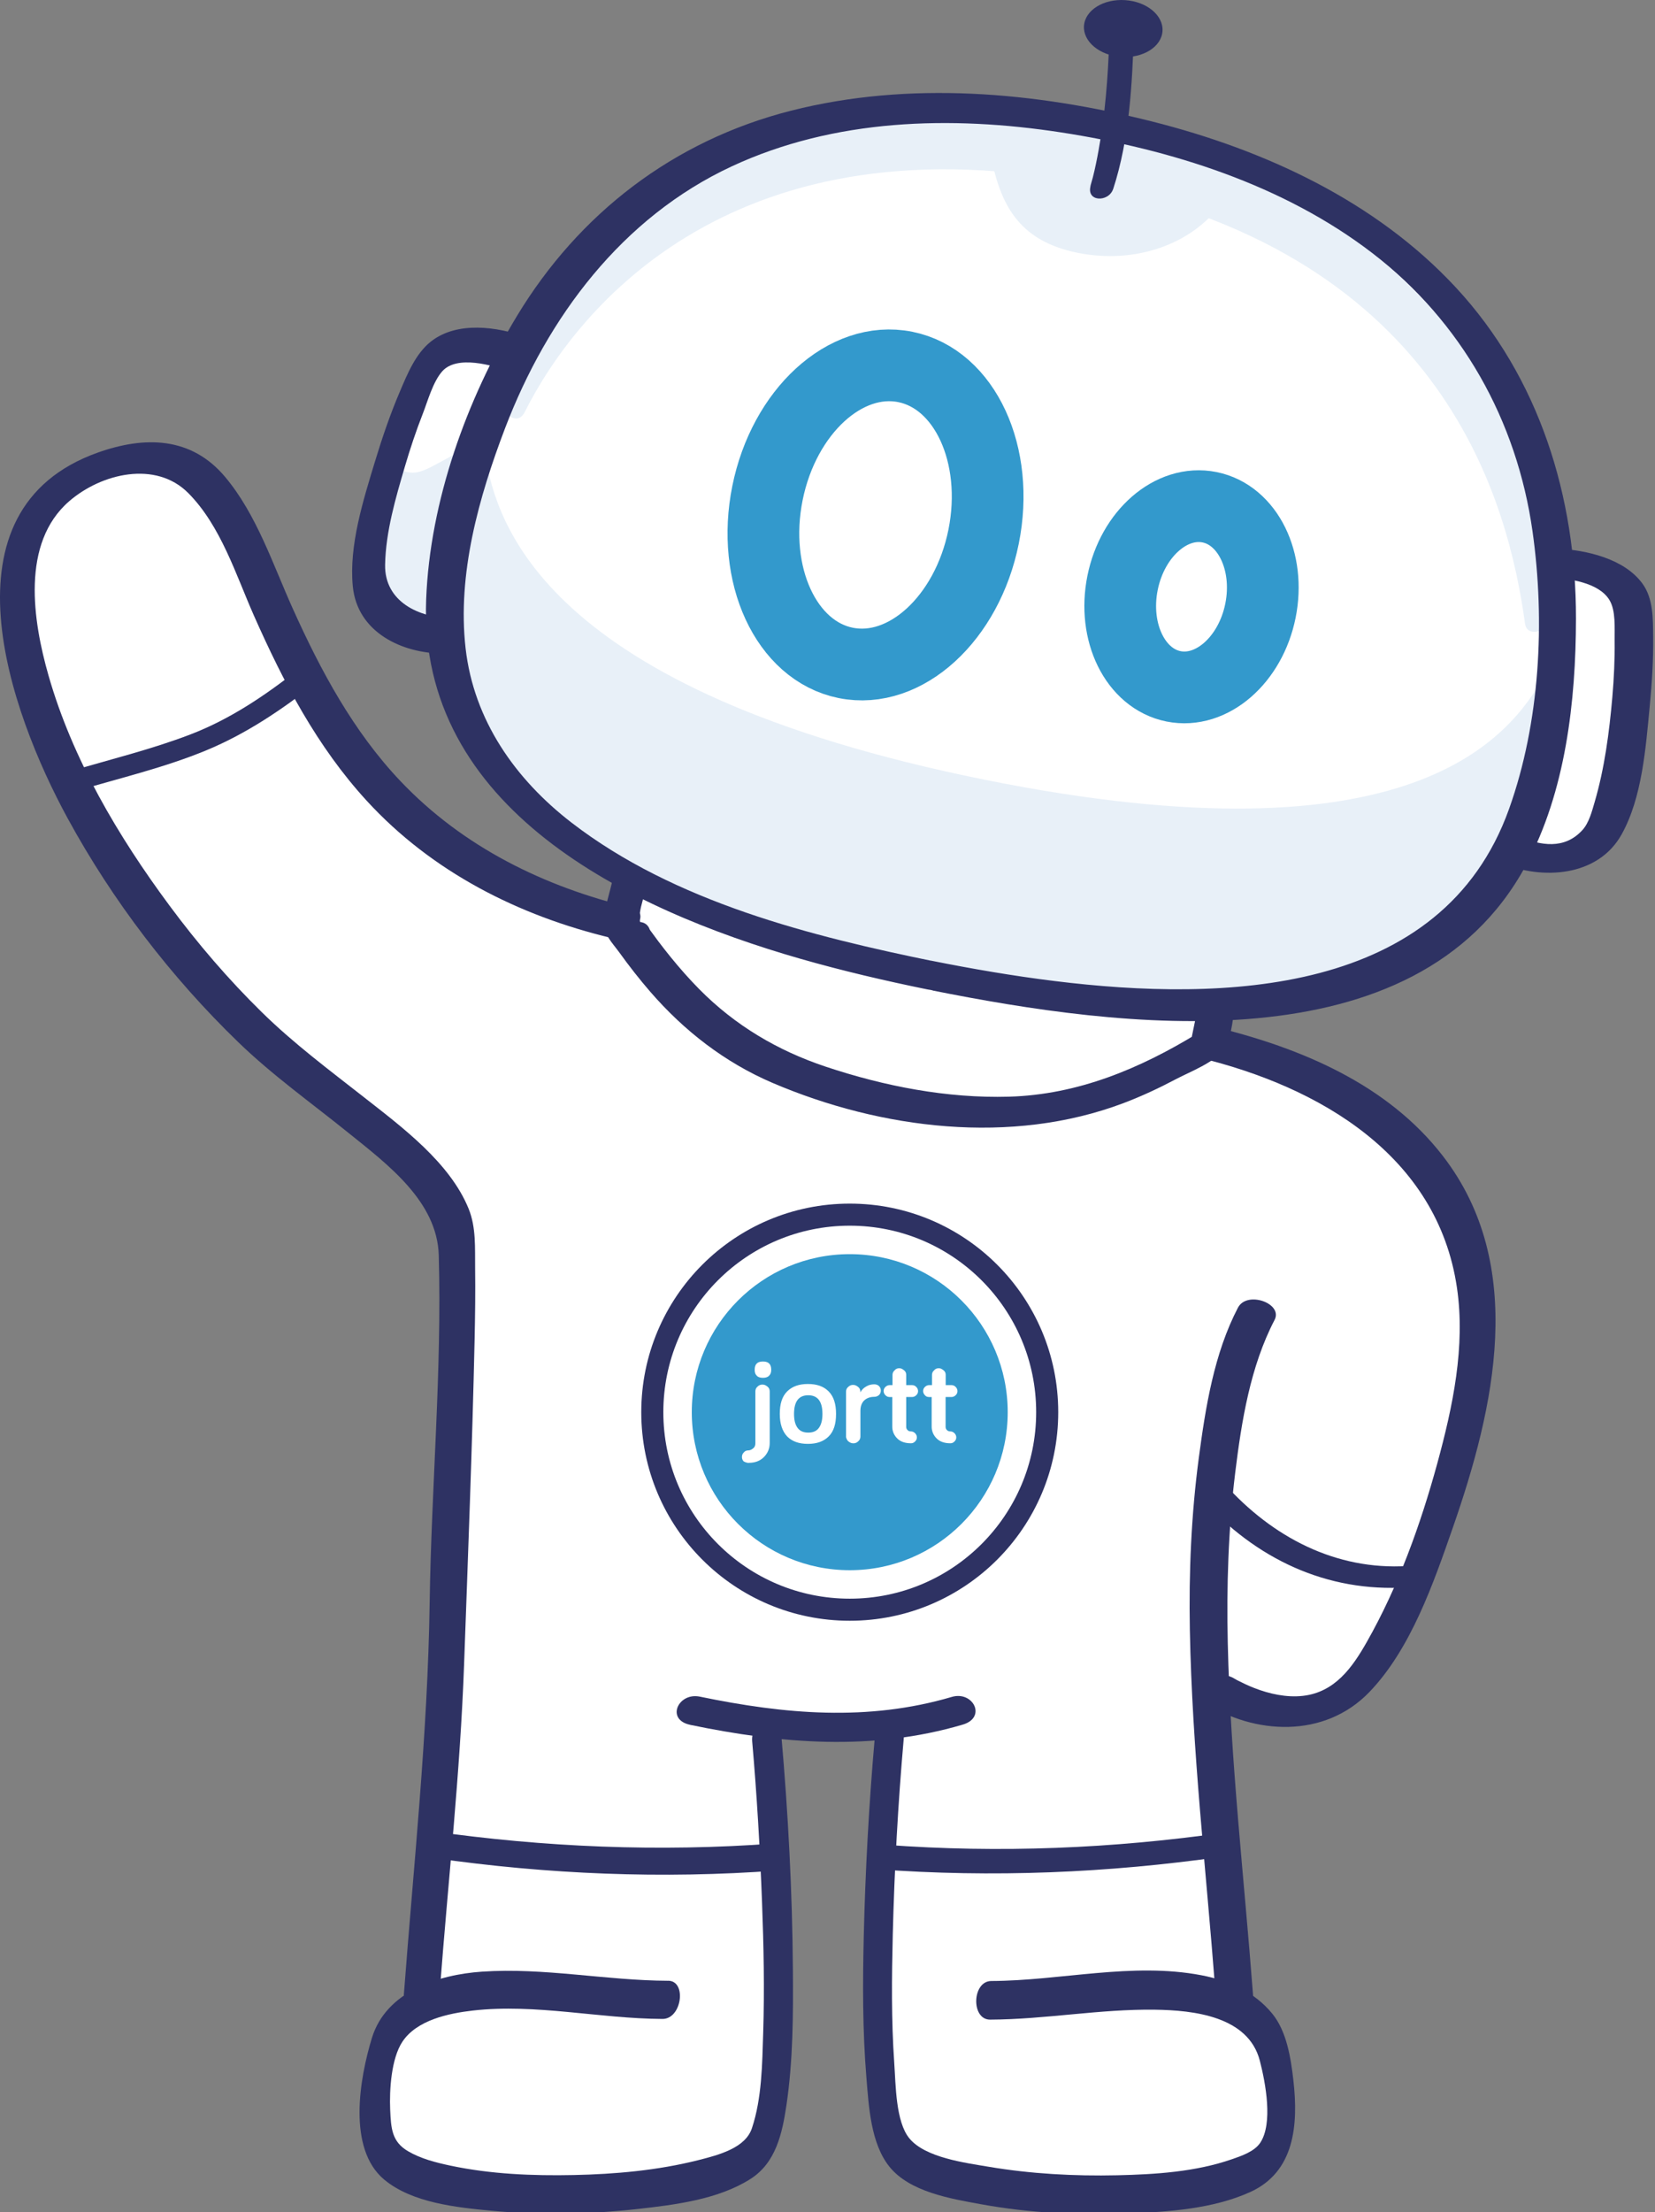 <svg width="360" height="481" viewBox="0 0 360 481" fill="none" xmlns="http://www.w3.org/2000/svg">
<rect x="0" y="0" width="360" height="481" fill="#808080" stroke="none"/>
<g clip-path="url(#clip0_1_2)">
<path fill-rule="evenodd" clip-rule="evenodd" d="M262.6 226.654C237.94 241.954 220.53 244.134 193.49 239.244C166.72 233.054 152.73 226.464 134.96 200.404C48.05 180.124 61.06 88.904 29.62 99.284C-36.41 121.084 39.84 212.114 75.13 241.844C82.83 248.324 98.46 258.464 98.91 268.524C99.92 290.574 97.24 327.914 97.01 347.754C96.6 383.694 92.68 415.674 91.4 432.904L91.24 435.894C88.38 437.364 85.96 439.394 84.14 442.194C84.14 442.194 78.82 455.574 82.75 467.134C87.44 480.944 152.05 476.314 164.22 467.744C170.72 463.164 170.72 427.684 167.63 374.844L193.96 375.104C189.59 391.174 188.37 461.804 195.24 467.834C206.44 477.654 272.02 481.044 276.71 467.224C280.64 455.664 275.32 442.284 275.32 442.284C273.49 439.454 271.04 437.414 268.14 435.944L268.06 433.004C266.78 415.774 265.07 403.414 264.89 367.464C264.89 367.464 274.65 373.914 289.18 370.394C301.12 360.694 302.71 351.514 307.66 342.714C314.59 330.404 319.05 305.974 320.73 297.914C327.92 263.464 310.51 240.624 262.56 226.664L262.6 226.654Z" fill="white"/>
<path d="M137.24 191.064L135.26 200.674C153.02 226.734 167.02 233.334 193.79 239.514C220.83 244.394 238.23 242.214 262.9 226.924L264.88 217.314L137.25 191.064H137.24Z" fill="white"/>
<path d="M133.28 191.134C132.66 194.154 131.4 197.554 131.33 200.624C131.27 203.154 133.26 205.084 134.71 207.084C136.84 210.034 139.08 212.914 141.47 215.664C148.82 224.144 157.69 231.024 168.04 235.454C191.65 245.544 220 249.054 244.36 239.864C248.3 238.374 252.11 236.594 255.83 234.624C258.84 233.034 264.3 230.974 266.24 228.104C268.18 225.234 268.16 220.494 268.83 217.244C269.15 215.694 268.15 214.364 266.63 214.054C229.33 206.384 192.03 198.714 154.73 191.044C149.49 189.964 144.24 188.884 139 187.804C135.04 186.994 130.36 193.284 135.47 194.334C172.77 202.004 210.07 209.674 247.37 217.344C252.61 218.424 257.86 219.504 263.1 220.584L260.9 217.394C260.24 220.594 259.58 223.804 258.92 227.004L260.59 224.634C247.97 232.364 234.45 238.024 219.49 238.454C205.98 238.834 192.37 236.184 179.6 231.924C169.16 228.444 159.87 222.944 152.12 215.094C149.92 212.874 147.85 210.514 145.88 208.094C144.96 206.964 144.06 205.804 143.18 204.644C142.56 203.824 141.96 203.004 141.36 202.174C141 201.144 140.29 200.584 139.24 200.474C138.58 198.374 140.73 193.244 141.19 190.984C142.17 186.234 134.07 187.244 133.27 191.134H133.28Z" fill="#2E3263"/>
<path d="M150.15 375.044C169.98 379.154 189.78 380.774 209.43 374.984C214.68 373.434 211.67 367.604 207.04 368.964C188.75 374.344 170.67 372.724 152.22 368.904C147.53 367.934 144.75 373.914 150.14 375.034L150.15 375.044Z" fill="#2E3263"/>
<path d="M113.35 76.714C113.35 76.714 98.58 71.204 94.03 78.704C87.18 90.004 78.04 121.834 81.2 128.234C84.33 134.574 88.48 137.974 97.65 137.824" fill="white"/>
<path d="M145.33 430.684C131.8 430.634 118.37 427.774 104.82 428.704C95.29 429.354 83.99 433.024 80.9 443.114C78.23 451.834 75.5 467.164 83.57 473.914C89.65 478.984 99.32 479.964 106.87 480.684C117.42 481.684 128.19 481.484 138.72 480.304C146.78 479.404 156.22 478.244 163.23 473.784C168.79 470.254 170.16 463.854 171.07 457.724C172.51 448.014 172.55 438.044 172.47 428.254C172.35 411.274 171.44 394.254 169.96 377.344C169.48 371.874 163.2 373.874 163.62 378.664C164.64 390.294 165.32 401.974 165.76 413.644C166.12 423.084 166.31 432.534 166.01 441.984C165.8 448.754 165.73 456.254 163.56 462.744C162.14 467.004 156.54 468.524 151.74 469.724C143 471.914 133.83 472.734 124.84 472.924C115.85 473.114 106.73 472.734 97.95 470.874C94.81 470.204 91.54 469.384 88.74 467.734C85.23 465.664 85.05 462.804 84.87 458.654C84.69 454.504 85.09 447.624 87.52 443.954C90.65 439.204 97.62 437.764 102.82 437.164C116.54 435.604 130.38 438.924 144.11 438.984C148.32 439.004 149.44 430.694 145.34 430.674L145.33 430.684Z" fill="#2E3263"/>
<path d="M16.82 171.934C26.2 169.144 35.85 166.884 44.9 163.134C53.63 159.514 61.36 154.274 68.77 148.474C71.85 146.064 67.1 143.824 64.69 145.714C57.52 151.324 50 156.394 41.46 159.674C32.92 162.954 24.1 165.074 15.42 167.664C11.83 168.734 13.23 173.014 16.81 171.944L16.82 171.934Z" fill="#2E3263"/>
<path d="M137.52 197.414C118.44 192.854 100.77 184.204 87.15 169.884C76.88 159.084 69.76 145.834 63.69 132.344C59.35 122.724 55.82 111.834 48.93 103.654C41.59 94.944 31.52 94.764 21.28 98.404C-13.64 110.824 2.06 154.754 14.74 177.974C24.52 195.894 37.2 212.464 51.88 226.654C59.35 233.864 67.7 239.794 75.76 246.294C84.23 253.114 95.12 261.194 95.44 272.954C96.14 298.154 93.83 323.334 93.46 348.514C93.04 377.034 90 405.254 87.85 433.664C87.48 438.504 95.39 436.524 95.69 432.564C97.48 408.984 100.1 385.524 100.95 361.874C101.8 338.334 102.72 314.734 103.24 291.184C103.35 286.024 103.42 280.854 103.35 275.694C103.3 271.384 103.59 266.884 101.94 262.824C97.88 252.824 87.5 245.104 79.31 238.684C71.66 232.684 63.97 226.964 57.01 220.144C49.69 212.974 43 205.174 36.9 196.944C25.71 181.864 15.72 164.994 10.54 146.834C7.17 135.034 4.5 118.124 15.05 108.984C22.06 102.914 33.88 100.084 40.96 107.214C48.04 114.344 51.32 125.014 55.23 133.844C61.65 148.334 68.98 162.354 79.78 174.124C93.96 189.574 112.78 199.114 133.02 203.954C136.8 204.854 142.13 198.544 137.52 197.444V197.414Z" fill="#2E3263"/>
<path d="M168.37 400.844C143.32 402.694 118.51 401.664 93.66 398.124C90.57 397.684 91.49 403.594 94.33 403.994C119.18 407.544 143.98 408.574 169.04 406.714C172.25 406.474 171.22 400.634 168.37 400.844Z" fill="#2E3263"/>
<path d="M190.65 406.424C215.92 408.294 240.95 407.254 266.01 403.684C268.88 403.274 270.38 397.894 266.68 398.424C242.04 401.944 217.47 402.964 192.63 401.124C189.83 400.914 187.22 406.174 190.65 406.424Z" fill="#2E3263"/>
<path d="M269.29 284.314C264.09 294.284 262.24 305.934 260.77 316.964C259.12 329.384 258.59 341.844 258.82 354.364C259.31 380.604 262.36 406.564 264.35 432.704C264.65 436.704 272.9 438.124 272.56 433.694C270.62 408.204 267.65 382.874 267.07 357.284C266.79 344.874 267.18 332.524 268.69 320.184C270.06 309.004 271.98 297.094 277.25 286.994C279.13 283.384 271.24 280.584 269.29 284.324V284.314Z" fill="#2E3263"/>
<path d="M215.37 439.134C227.35 439.084 239.21 436.814 251.19 436.974C259.71 437.084 271.55 438.424 274.04 448.064C275.3 452.934 276.93 461.674 274.14 465.894C272.86 467.834 270 468.784 267.92 469.504C260.03 472.234 251.35 472.784 243.06 472.974C233.69 473.184 224.24 472.674 215 471.114C209.98 470.264 201.29 469.164 197.82 464.964C194.82 461.344 194.85 453.264 194.52 448.564C193.87 439.254 193.97 429.884 194.2 420.564C194.56 406.424 195.33 392.274 196.57 378.194C197.03 372.954 190.73 372.814 190.27 377.994C189.02 392.254 188.23 406.584 187.89 420.904C187.64 431.214 187.62 441.554 188.47 451.834C188.98 457.994 189.4 466.014 193.44 471.074C197.86 476.614 206.84 478.074 213.34 479.264C223.88 481.194 234.75 481.714 245.44 481.284C254.16 480.934 263.85 480.284 271.92 476.634C281.6 472.264 282.45 462.074 281.34 452.324C280.79 447.514 279.9 441.674 276.73 437.814C272.84 433.074 267.25 430.614 261.33 429.484C246.27 426.604 230.77 430.674 215.63 430.734C211.43 430.754 211.18 439.144 215.37 439.134Z" fill="#2E3263"/>
<path d="M261.02 230.014C287.09 236.364 312.66 251.254 316.91 279.924C318.81 292.734 316.01 305.864 312.64 318.204C308.99 331.534 304.17 344.934 297.33 356.984C294.16 362.584 290.35 367.954 283.41 368.734C279.84 369.134 276.13 368.314 272.82 367.024C271.56 366.534 270.35 365.954 269.14 365.344C268.77 365.164 266.92 364.034 268.13 364.814C264.79 362.664 258.12 367.744 261.76 370.084C272.91 377.274 288.12 378.004 297.84 367.934C306.89 358.554 311.85 344.144 316.04 332.114C325.09 306.104 332.21 275.114 313.87 251.364C301.79 235.714 282.9 227.844 264.21 223.294C260.24 222.324 255.96 228.774 261.05 230.014H261.02Z" fill="#2E3263"/>
<path d="M262.42 326.994C274.43 339.794 290.13 346.684 307.78 345.004C311.21 344.674 311.52 340.014 307.64 340.384C291.91 341.874 277.94 335.014 267.35 323.724C265.39 321.634 260.25 324.674 262.43 326.994H262.42Z" fill="#2E3263"/>
<path d="M184.84 350.004C208.561 350.004 227.79 330.775 227.79 307.054C227.79 283.333 208.561 264.104 184.84 264.104C161.119 264.104 141.89 283.333 141.89 307.054C141.89 330.775 161.119 350.004 184.84 350.004Z" stroke="#2E3263" stroke-width="4.8" stroke-miterlimit="10"/>
<path d="M184.84 341.414C203.817 341.414 219.2 326.03 219.2 307.054C219.2 288.077 203.817 272.694 184.84 272.694C165.864 272.694 150.48 288.077 150.48 307.054C150.48 326.03 165.864 341.414 184.84 341.414Z" fill="#3399CC"/>
<path d="M162.92 318.064C164.21 318.064 165.3 317.674 166.14 316.844C166.98 316.014 167.43 314.974 167.43 313.754V302.544C167.43 302.154 167.3 301.774 166.97 301.514C166.64 301.254 166.33 301.054 165.87 301.054C165.46 301.034 165.06 301.204 164.77 301.504C164.45 301.764 164.31 302.144 164.31 302.534V313.804C164.31 314.264 164.18 314.644 163.85 314.904C163.52 315.164 163.21 315.364 162.75 315.364C162.36 315.364 162.04 315.494 161.78 315.824C161.52 316.084 161.39 316.404 161.39 316.794C161.39 317.184 161.52 317.504 161.78 317.764C162.17 317.954 162.49 318.084 162.88 318.084H162.9L162.92 318.064ZM164.6 299.124C164.92 299.444 165.37 299.584 165.95 299.584C166.53 299.584 166.98 299.454 167.3 299.124C167.62 298.794 167.76 298.414 167.76 297.834C167.76 296.614 167.18 296.034 165.96 296.034C164.74 296.034 164.16 296.614 164.16 297.834C164.16 298.414 164.29 298.804 164.62 299.124H164.61H164.6ZM171.23 312.334C172.33 313.434 173.81 313.944 175.74 313.944C177.67 313.944 179.15 313.424 180.25 312.334C181.35 311.244 181.86 309.624 181.86 307.434C181.86 305.244 181.34 303.634 180.25 302.534C179.16 301.434 177.67 300.924 175.74 300.924C173.81 300.924 172.33 301.444 171.23 302.534C170.13 303.624 169.62 305.244 169.62 307.434C169.62 309.624 170.2 311.234 171.23 312.334ZM175.81 303.374C177.87 303.374 178.9 304.724 178.9 307.434C178.9 308.784 178.64 309.754 178.13 310.464C177.62 311.174 176.84 311.494 175.81 311.494C174.78 311.494 174.01 311.174 173.49 310.464C172.97 309.754 172.72 308.794 172.72 307.434C172.72 304.724 173.75 303.374 175.81 303.374ZM184.5 313.364C184.82 313.624 185.14 313.824 185.6 313.824C186.01 313.844 186.41 313.674 186.7 313.374C187.02 313.114 187.16 312.734 187.16 312.344V306.744C187.16 305.844 187.42 305.074 187.93 304.554C188.45 304.034 189.22 303.714 190.18 303.714C190.57 303.714 190.89 303.584 191.21 303.324C191.47 303.064 191.6 302.744 191.6 302.354C191.6 301.964 191.47 301.644 191.21 301.384C190.95 301.124 190.57 300.994 190.18 300.994C189.6 300.994 188.96 301.124 188.44 301.454C187.89 301.744 187.44 302.194 187.15 302.744V302.614C187.15 302.224 187.02 301.844 186.69 301.584C186.36 301.324 186.05 301.124 185.59 301.124C185.18 301.104 184.78 301.274 184.49 301.574C184.17 301.834 184.03 302.214 184.03 302.604V312.464C184.1 312.724 184.22 313.104 184.49 313.364H184.5ZM193.45 303.764H194.09V310.144C194.07 311.144 194.47 312.094 195.19 312.784C195.9 313.494 196.93 313.814 198.15 313.814C198.54 313.814 198.79 313.684 199.05 313.424C199.31 313.164 199.44 312.904 199.44 312.524C199.44 312.204 199.31 311.884 199.05 311.624C198.79 311.364 198.47 311.234 198.15 311.234C197.89 311.234 197.63 311.164 197.44 310.974C197.25 310.784 197.12 310.584 197.12 310.264V303.754H198.41C198.73 303.754 199.05 303.624 199.31 303.364C199.57 303.104 199.7 302.844 199.7 302.464C199.7 302.144 199.57 301.824 199.31 301.564C199.05 301.304 198.79 301.174 198.41 301.174H197.12V298.924C197.12 298.534 196.99 298.214 196.66 297.954C196.33 297.694 196.02 297.494 195.63 297.494C195.24 297.494 194.86 297.624 194.6 297.954C194.28 298.214 194.14 298.594 194.14 298.924V301.174H193.5C193.18 301.174 192.86 301.304 192.6 301.564C192.34 301.824 192.21 302.084 192.21 302.464C192.21 302.784 192.34 303.104 192.6 303.364C192.86 303.624 193.12 303.754 193.44 303.754H193.45V303.764ZM202.02 303.764H202.66V310.144C202.64 311.144 203.04 312.094 203.76 312.784C204.47 313.494 205.5 313.814 206.72 313.814C207.11 313.814 207.36 313.684 207.62 313.424C207.88 313.164 208.01 312.904 208.01 312.524C208.01 312.204 207.88 311.884 207.62 311.624C207.36 311.364 207.04 311.234 206.72 311.234C206.46 311.234 206.2 311.164 206.01 310.974C205.82 310.784 205.69 310.584 205.69 310.264V303.754H206.98C207.3 303.754 207.62 303.624 207.88 303.364C208.14 303.104 208.27 302.844 208.27 302.464C208.27 302.144 208.14 301.824 207.88 301.564C207.62 301.304 207.36 301.174 206.98 301.174H205.71V298.924C205.71 298.534 205.58 298.214 205.25 297.954C204.92 297.694 204.61 297.494 204.22 297.494C203.83 297.494 203.45 297.624 203.19 297.954C202.87 298.214 202.73 298.594 202.73 298.924V301.174H202.09C201.77 301.174 201.45 301.304 201.19 301.564C200.93 301.824 200.8 302.084 200.8 302.464C200.8 302.784 200.93 303.104 201.19 303.364C201.38 303.624 201.71 303.754 202.03 303.754L202.02 303.764Z" fill="white"/>
<path d="M112.81 77.074C112.81 77.074 98.01 71.624 93.5 79.134C86.69 90.464 77.69 122.324 80.87 128.714C84.02 135.044 88.18 138.424 97.36 138.234" fill="white"/>
<path d="M99.5 98.454C91.58 102.674 90.81 103.774 86.33 101.894C81.86 100.024 80.84 131.464 80.84 131.464L96.26 137.484L99.49 98.454H99.5Z" fill="#E8F0F8"/>
<path d="M114.52 73.314C108.14 71.014 99.43 69.774 93.73 74.264C90.41 76.884 88.63 81.274 87.01 85.074C84.88 90.044 83.13 95.194 81.56 100.364C79.02 108.754 75.88 118.594 76.74 127.484C77.72 137.544 87.51 142.094 96.49 142.104C100.45 142.104 103.07 134.384 98.21 134.374C91.15 134.364 83.62 130.804 83.77 122.804C83.9 115.614 86.07 108.234 88.09 101.384C89.22 97.544 90.49 93.734 91.95 90.004C93.05 87.194 94.16 83.034 96.2 80.734C99.4 77.134 107.16 79.414 111.1 80.834C115.04 82.254 118.78 74.834 114.53 73.314H114.52Z" fill="#2E3263"/>
<path d="M337.92 122.434C337.92 122.434 353.67 123.144 354.93 131.814C356.82 144.894 352.78 177.764 347.38 182.414C342.03 187.024 336.87 188.534 328.49 184.804" fill="white"/>
<path d="M337.11 125.564C341.2 125.774 347.72 126.614 350.07 130.434C351.52 132.794 351.18 136.624 351.22 139.284C351.27 143.384 351.07 147.504 350.72 151.584C350.05 159.234 349.03 167.024 346.87 174.404C346.28 176.424 345.64 178.914 344.22 180.474C340.3 184.784 335.13 183.854 330.35 181.874C326.3 180.194 321.6 185.604 326.67 187.704C335.42 191.324 347.56 190.724 352.74 181.424C357.2 173.424 357.98 162.624 358.84 153.714C359.33 148.644 359.66 143.544 359.6 138.444C359.55 134.544 359.66 130.134 357.24 126.854C353.28 121.464 345.1 119.604 338.76 119.284C334.04 119.044 331.61 125.264 337.13 125.544L337.11 125.564Z" fill="#2E3263"/>
<path d="M202.72 212.144C314.72 234.714 332.26 192.184 337.17 155.684C347.79 76.704 301.56 39.644 239.98 27.233C178.4 14.823 121.43 31.093 100.63 108.024C91.02 143.574 91.01 189.634 202.72 212.144Z" fill="white"/>
<path fill-rule="evenodd" clip-rule="evenodd" d="M239.97 27.234C181.73 15.494 125.2 42.054 108.13 86.234C107.6 87.614 112.06 93.734 114.15 89.574C125.68 66.604 160.13 24.604 237.55 40.204C314.97 55.804 328.17 110.124 331.73 135.574C332.29 139.584 338.64 135.844 338.68 134.364C340.05 87.024 298.21 38.964 239.97 27.224V27.234Z" fill="#E8F0F8"/>
<path d="M265.49 44.474C259.23 53.024 247.05 57.524 234.39 54.964C221.28 52.324 217.47 44.114 215.43 33.344C214.9 30.544 267.4 41.864 265.49 44.464V44.474Z" fill="#E8F0F8"/>
<path d="M242.15 41.074C245.67 30.273 246.28 18.354 246.65 7.104C246.76 3.724 241.38 6.104 241.28 8.894C241.01 16.873 240.39 24.854 238.96 32.714C238.6 34.684 238.21 36.654 237.71 38.593C237.61 38.974 236.85 41.574 237.29 40.224C236.08 43.934 241.17 44.064 242.14 41.074H242.15Z" fill="#2E3263"/>
<path d="M252.87 6.772C253.098 3.361 249.458 0.341 244.741 0.027C240.023 -0.288 236.015 2.223 235.788 5.634C235.561 9.045 239.201 12.065 243.918 12.379C248.635 12.693 252.643 10.183 252.87 6.772Z" fill="#2E3263"/>
<path d="M335.88 147.054C336.53 145.924 338.4 146.454 338.33 147.744C338.15 150.914 337.84 154.164 337.41 157.504C334.96 176.444 326.24 196.074 313.12 204.684C290.83 219.314 256.32 225.044 201.32 213.964C146.39 202.894 116.85 184.304 101.93 162.134C93.15 149.084 94.63 127.954 99.69 109.614C100.71 105.924 101.84 102.394 103.06 99.034C103.49 97.844 105.35 98.024 105.57 99.284C108.11 113.494 117.72 150.094 214.22 169.544C307.64 188.364 328.42 160.054 335.87 147.054H335.88Z" fill="#E8F0F8"/>
<path d="M213.955 116.698C217.535 98.928 209.912 82.404 196.929 79.788C183.946 77.173 170.519 89.457 166.94 107.226C163.36 124.995 170.983 141.52 183.966 144.136C196.949 146.751 210.376 134.467 213.955 116.698Z" stroke="#3399CC" stroke-width="15.6" stroke-miterlimit="10" stroke-linecap="round"/>
<path d="M274.179 132.783C276.345 122.03 271.386 111.961 263.102 110.292C254.819 108.623 246.348 115.987 244.181 126.739C242.015 137.492 246.974 147.561 255.258 149.23C263.542 150.899 272.013 143.535 274.179 132.783Z" stroke="#3399CC" stroke-width="15.6" stroke-miterlimit="10" stroke-linecap="round"/>
<path d="M202.89 215.374C243.19 223.404 307.93 232.434 331.87 188.254C340.57 172.194 342.79 152.424 342.81 134.474C342.84 108.044 334.86 82.094 316.67 62.494C299.24 43.714 275.09 32.584 250.56 26.404C225.09 19.984 197.83 17.544 172.13 24.054C146.43 30.564 125.9 46.494 112.48 68.654C101.53 86.744 93.52 108.944 92.7 130.314C90.96 175.804 136.59 197.694 174.09 208.464C183.23 211.084 192.48 213.244 201.79 215.144C206.82 216.174 208.83 210.184 203.65 209.124C176.43 203.574 146.77 196.164 124.33 178.874C112.07 169.424 103.07 156.614 101.28 140.984C99.43 124.814 104.17 108.044 109.87 93.094C119.08 68.954 135.33 47.254 159.19 36.164C181.53 25.784 206.83 25.104 230.83 28.794C254.69 32.474 279.17 40.174 298.53 55.044C317.91 69.934 329.95 91.394 333.36 115.544C336.13 135.144 334.99 157.044 328.26 175.874C313.7 216.624 265.9 217.814 229.44 213.314C220.42 212.204 211.47 210.664 202.56 208.884C200.74 208.524 198.62 209.774 198.61 211.724C198.61 213.944 201.14 215.004 202.9 215.354L202.89 215.374Z" fill="#2E3263"/>
</g>
<defs>
<clipPath id="clip0_1_2">
<rect width="360" height="481" fill="white"/>
</clipPath>
</defs>
</svg>
